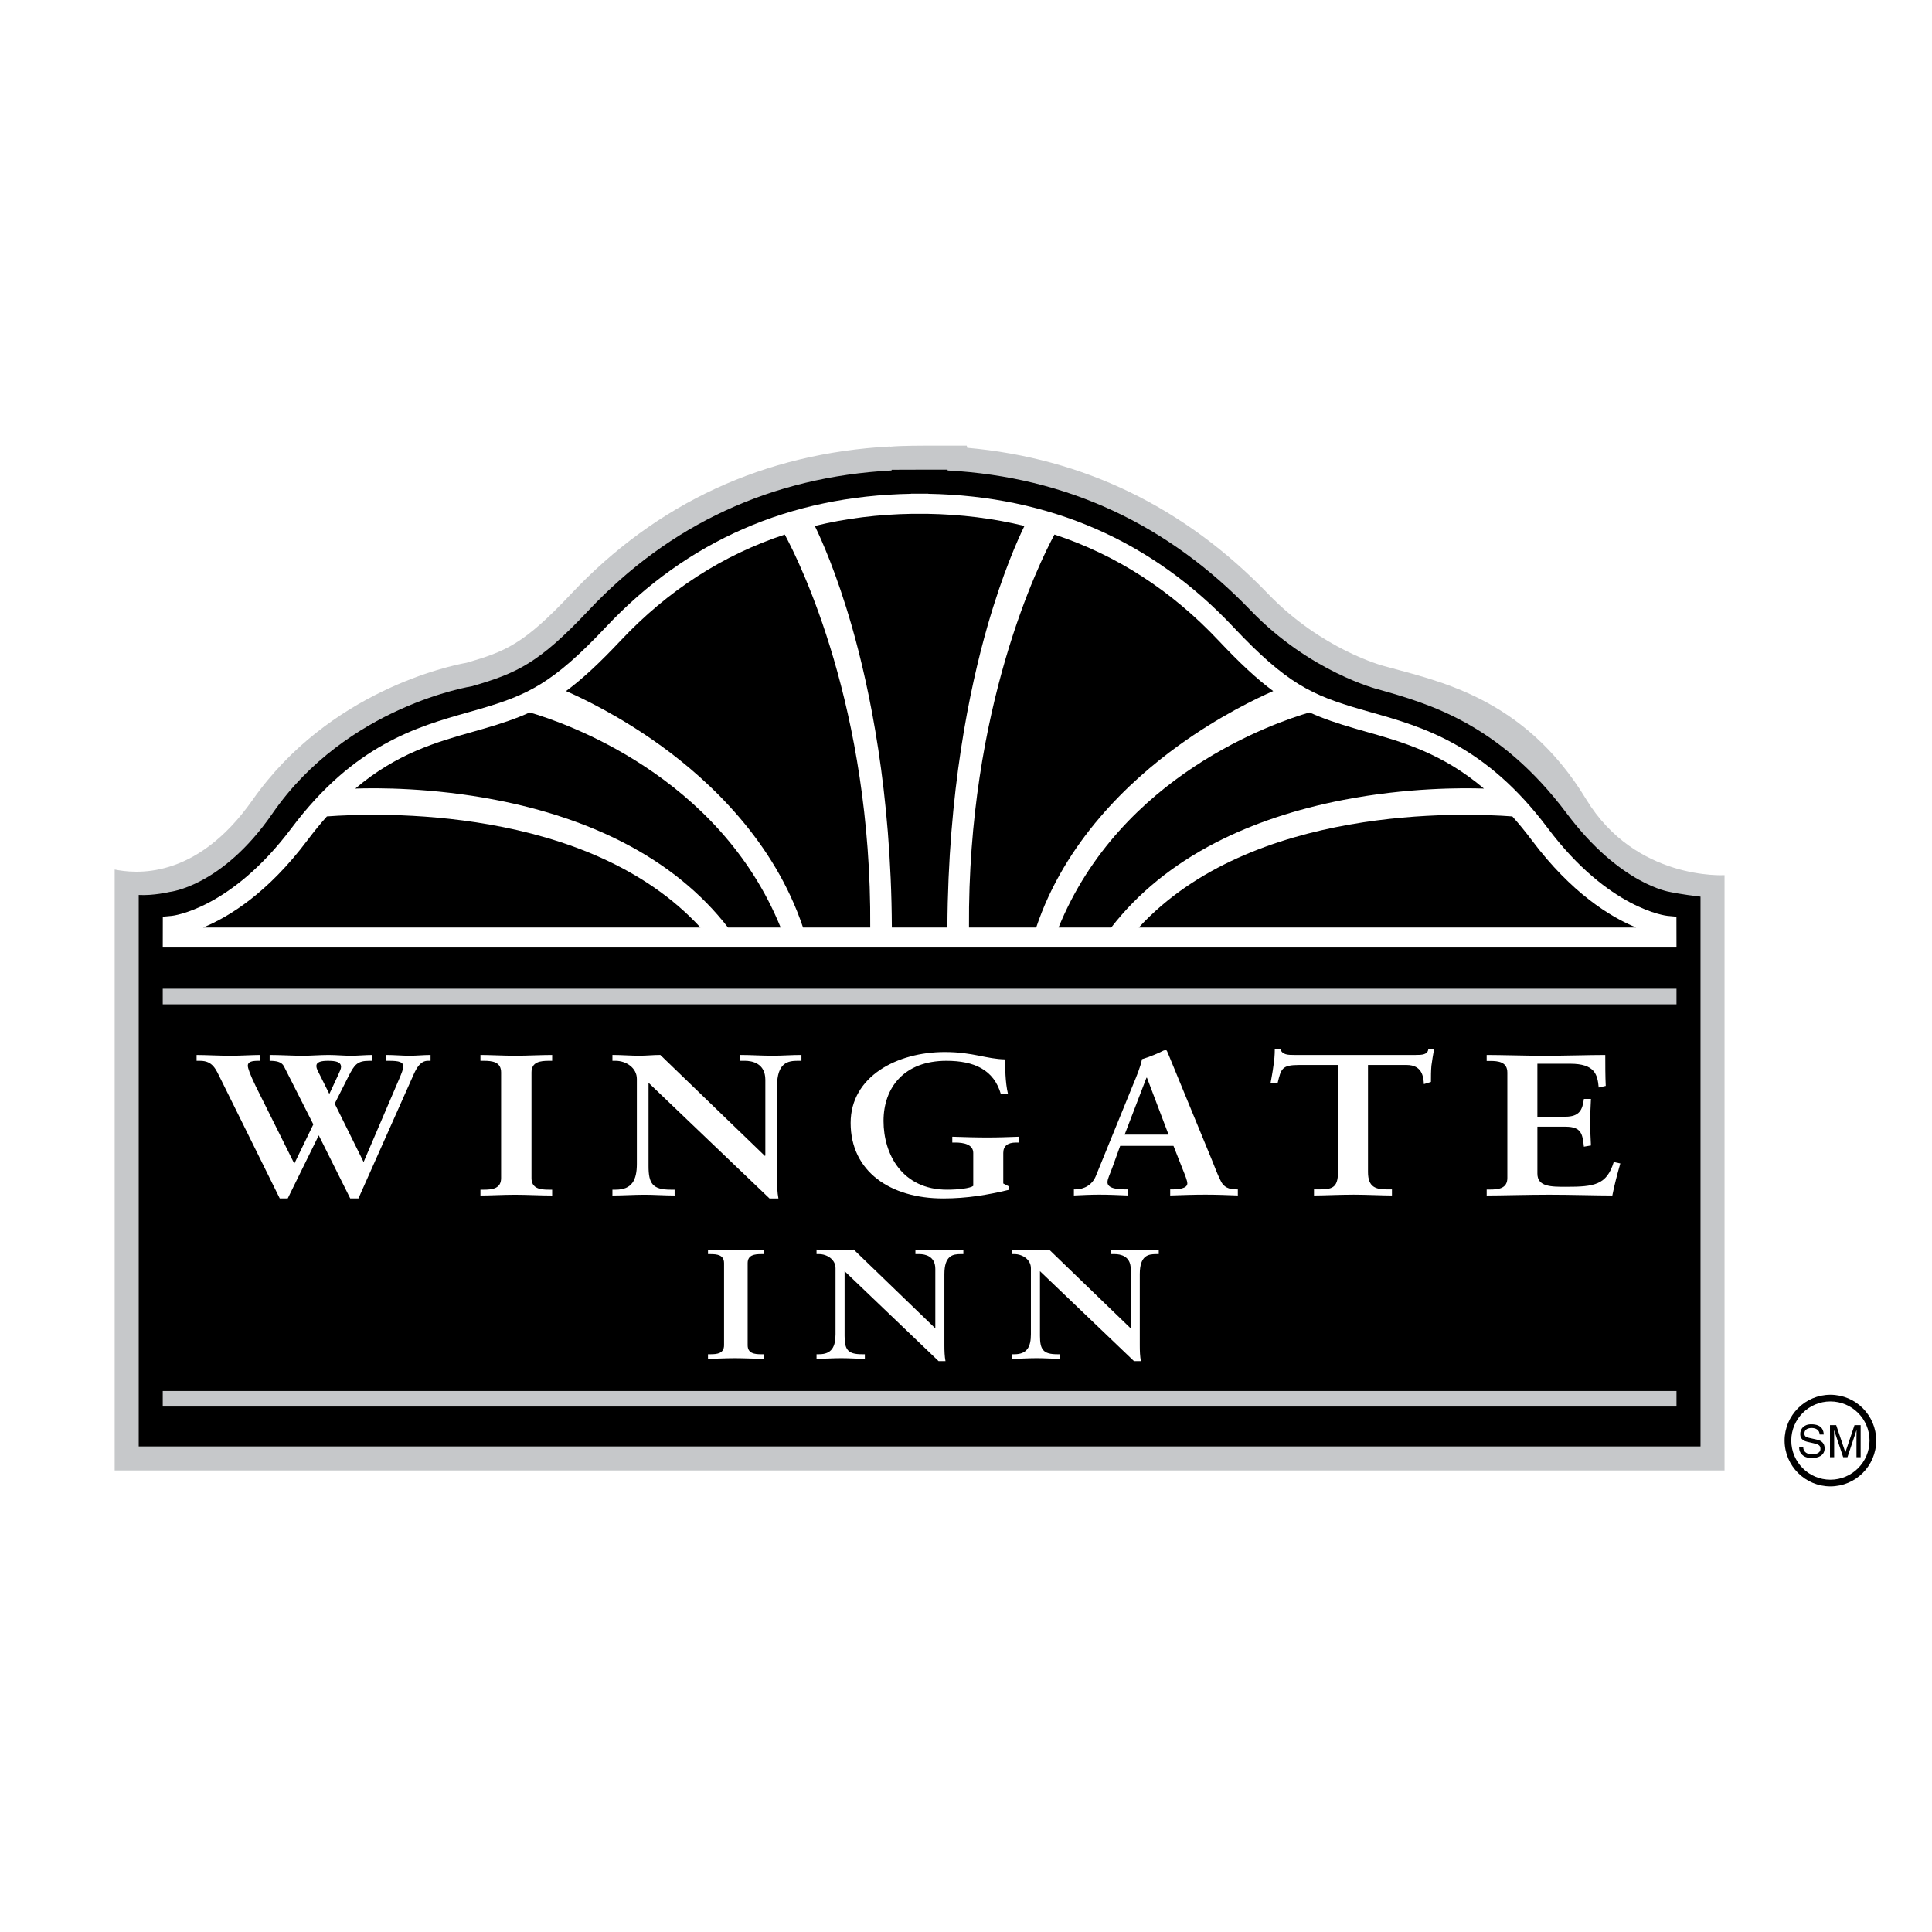 <?xml version="1.0" encoding="utf-8"?>
<!-- Generator: Adobe Illustrator 13.0.0, SVG Export Plug-In . SVG Version: 6.00 Build 14948)  -->
<!DOCTYPE svg PUBLIC "-//W3C//DTD SVG 1.0//EN" "http://www.w3.org/TR/2001/REC-SVG-20010904/DTD/svg10.dtd">
<svg version="1.0" id="Layer_1" xmlns="http://www.w3.org/2000/svg" xmlns:xlink="http://www.w3.org/1999/xlink" x="0px" y="0px"
	 width="192.756px" height="192.756px" viewBox="0 0 192.756 192.756" enable-background="new 0 0 192.756 192.756"
	 xml:space="preserve">
<g>
	<polygon fill-rule="evenodd" clip-rule="evenodd" fill="#FFFFFF" points="0,0 192.756,0 192.756,192.756 0,192.756 0,0 	"/>
	<path fill-rule="evenodd" clip-rule="evenodd" fill="#C6C8CA" d="M158.248,79.738c-6.241-10.285-14.976-11.82-20.173-13.29
		c-0.062-0.016-6.188-1.617-11.557-7.2c-8.311-8.641-18.402-13.535-30.018-14.57l-0.049-0.218h-1.919c-2.86,0-4.624,0-5.741,0.109
		l0.029-0.024c-12.581,0.677-23.299,5.63-31.856,14.722c-4.723,5.018-6.535,5.728-10.407,6.856
		c-1.627,0.284-13.722,2.807-21.36,13.692c-5.714,8.143-11.873,7.311-13.754,6.939v59.951h160.615V87.313
		C172.058,87.313,163.186,87.875,158.248,79.738L158.248,79.738z"/>
	<path fill-rule="evenodd" clip-rule="evenodd" d="M166.627,88.993c-0.049-0.006-4.985-0.735-10.297-7.817
		c-6.732-8.976-13.735-10.958-18.844-12.404c0,0-6.775-1.705-12.695-7.861c-8.221-8.548-18.295-13.329-30.24-13.972l-0.019-0.081
		c0,0-5.565,0-5.567,0.01l-0.016,0.071c-11.945,0.643-22.111,5.336-30.239,13.972c-4.948,5.257-7.118,6.247-11.614,7.553
		c0,0-12.492,1.933-19.925,12.713c-5.025,7.288-10.248,7.811-10.244,7.812c0,0-1.605,0.385-3.087,0.302v55.017h155.821v-54.85
		C167.805,89.249,166.574,88.988,166.627,88.993L166.627,88.993z"/>
	<path fill-rule="evenodd" clip-rule="evenodd" fill="#FFFFFF" d="M167.258,91.459l-0.906-0.084
		c-0.058-0.005-5.843-0.631-11.939-8.76c-6.246-8.329-12.532-10.108-17.584-11.538l-1.081-0.309
		c-4.859-1.411-7.369-2.549-12.702-8.215c-8.099-8.605-18.333-13.071-30.429-13.288l-0.002-0.01h-1.727l-0.002,0.01
		c-12.097,0.217-22.331,4.683-30.429,13.288c-5.333,5.667-7.843,6.805-12.702,8.215l-1.082,0.309
		c-5.051,1.43-11.338,3.209-17.584,11.538c-6.096,8.128-11.881,8.754-11.939,8.76l-0.906,0.084c-0.006,0-0.006,3.075-0.006,3.075
		h151.026C167.264,94.534,167.264,91.459,167.258,91.459L167.258,91.459z"/>
	<polygon fill-rule="evenodd" clip-rule="evenodd" fill="#C6C8CA" points="167.264,100.201 167.264,98.646 16.237,98.646 
		16.237,100.201 167.264,100.201 	"/>
	<polygon fill-rule="evenodd" clip-rule="evenodd" fill="#C6C8CA" points="167.264,140.332 167.264,138.779 16.237,138.779 
		16.237,140.332 167.264,140.332 	"/>
	<path fill-rule="evenodd" clip-rule="evenodd" fill="#FFFFFF" d="M34.942,119.564h0.82l5.531-12.416
		c0.281-0.617,0.68-1.312,1.383-1.312h0.281v-0.584c-0.703,0-1.383,0.078-2.086,0.078c-0.773,0-1.547-0.078-2.32-0.078v0.584h0.281
		c0.984,0,1.406,0.119,1.406,0.576c0,0.258-0.211,0.756-0.352,1.094l-3.609,8.43l-2.883-5.826l1.383-2.742
		c0.586-1.135,0.867-1.531,2.039-1.531h0.328v-0.584c-0.703,0-1.406,0.078-2.109,0.078c-0.75,0-1.5-0.078-2.25-0.078
		c-0.867,0-1.711,0.078-2.578,0.078c-1.102,0-2.203-0.078-3.305-0.078v0.584c0.609,0,1.195,0.078,1.43,0.557l2.929,5.785
		l-1.898,3.916l-3.843-7.713c-0.586-1.213-0.797-1.811-0.797-2.068c0-0.398,0.469-0.477,1.008-0.477h0.211v-0.584
		c-0.75,0-1.968,0.078-2.953,0.078c-1.125,0-2.484-0.078-3.375-0.078v0.584h0.352c1.266,0,1.57,0.855,2.039,1.789l5.906,11.939
		h0.796l3.094-6.293L34.942,119.564L34.942,119.564z"/>
	<path fill-rule="evenodd" clip-rule="evenodd" fill="#FFFFFF" d="M47.934,118.695h0.328c0.844,0,1.734-0.1,1.734-1.156v-10.547
		c0-1.057-0.891-1.156-1.734-1.156h-0.328v-0.584c0.914,0,2.321,0.078,3.472,0.078c1.175,0,2.582-0.078,3.683-0.078v0.584h-0.328
		c-0.844,0-1.734,0.1-1.734,1.156v10.547c0,1.057,0.891,1.156,1.734,1.156h0.328v0.582c-1.125,0-2.532-0.078-3.707-0.078
		c-1.151,0-2.534,0.078-3.448,0.078V118.695L47.934,118.695z"/>
	<path fill-rule="evenodd" clip-rule="evenodd" fill="#FFFFFF" d="M76.311,115.326l0.047-0.041v-7.555
		c0-1.656-1.336-1.895-2.04-1.895h-0.516v-0.584c1.102,0,2.18,0.078,3.278,0.078c0.958,0,1.919-0.078,2.88-0.078v0.584h-0.352
		c-0.984,0-2.085,0.16-2.085,2.572v9.15c0,0.697,0.023,1.408,0.141,2.016h-0.887l-12.072-11.545v8.312
		c0,1.734,0.398,2.354,2.204,2.354h0.398v0.582c-1.008,0-2.016-0.078-3.022-0.078c-1.05,0-2.128,0.078-3.183,0.078v-0.582h0.329
		c1.617,0,2.109-0.957,2.109-2.572v-8.473c0-1.117-1.078-1.814-2.132-1.814h-0.305v-0.584c0.891,0,1.805,0.078,2.694,0.078
		c0.699,0,1.378-0.078,2.082-0.078L76.311,115.326L76.311,115.326z"/>
	<path fill-rule="evenodd" clip-rule="evenodd" fill="#FFFFFF" d="M99.862,109.176c-0.702-2.465-2.692-3.34-5.44-3.34
		c-4.205,0-6.272,2.664-6.272,6.004c0,3.309,1.856,6.855,6.343,6.855c1.128,0,2.303-0.141,2.608-0.379v-3.287
		c0-0.838-0.917-1.037-1.785-1.037h-0.306v-0.582c1.174,0.039,2.349,0.076,3.519,0.076c1.053,0,2.084-0.037,3.139-0.076v0.582
		h-0.305c-0.82,0-1.266,0.338-1.266,1.037v3.047l0.539,0.279v0.359c-2.084,0.496-4.123,0.854-6.543,0.854
		c-5.262,0-9.225-2.688-9.225-7.531c0-4.65,4.644-7.076,9.389-7.076c1.457,0,2.467,0.18,3.381,0.357
		c0.913,0.18,1.709,0.357,2.646,0.377c0,0.756,0,2.268,0.281,3.439L99.862,109.176L99.862,109.176z"/>
	<path fill-rule="evenodd" clip-rule="evenodd" fill="#FFFFFF" d="M111.76,114.324h5.318l0.914,2.32
		c0.258,0.635,0.469,1.17,0.469,1.428c0,0.516-0.914,0.594-1.453,0.594h-0.257v0.607c1.194-0.041,2.366-0.082,3.514-0.082
		c1.125,0,2.18,0.041,3.234,0.082v-0.607h-0.141c-0.773,0-1.266-0.236-1.547-0.812c-0.305-0.594-0.586-1.328-0.867-2.041
		l-4.312-10.477c-0.07-0.158-0.141-0.338-0.211-0.496c-0.046-0.061-0.093-0.061-0.163-0.061s-0.117,0.02-0.188,0.041
		c-0.445,0.238-1.383,0.635-2.133,0.854c-0.141,0.754-0.562,1.748-0.866,2.482l-3.75,9.201c-0.351,0.834-1.124,1.309-2.038,1.309
		h-0.141v0.607c0.844-0.041,1.688-0.082,2.53-0.082c0.938,0,1.898,0.041,2.836,0.082v-0.607h-0.258
		c-0.773,0-1.758-0.098-1.758-0.713c0-0.357,0.281-0.873,0.516-1.547L111.76,114.324L111.76,114.324z"/>
	<path fill-rule="evenodd" clip-rule="evenodd" fill="#FFFFFF" d="M129.646,106.252c-1.758,0-1.828,0.357-2.18,1.811h-0.703
		c0.094-0.557,0.211-1.115,0.281-1.691c0.094-0.57,0.141-1.119,0.141-1.695h0.562c0.188,0.576,0.773,0.576,1.406,0.576h12.09
		c0.633,0,1.218-0.02,1.265-0.615l0.562,0.08c-0.094,0.535-0.188,1.064-0.258,1.615c-0.046,0.537-0.046,1.074-0.046,1.611
		l-0.704,0.219c-0.047-0.736-0.163-1.91-1.733-1.91h-3.844v10.684c0,1.551,0.82,1.73,1.945,1.73h0.445v0.607
		c-0.914,0-2.555-0.082-3.818-0.082c-1.405,0-3.045,0.082-3.959,0.082v-0.607h0.445c1.289,0,1.945-0.1,1.945-1.691v-10.723H129.646
		L129.646,106.252z"/>
	<path fill-rule="evenodd" clip-rule="evenodd" fill="#FFFFFF" d="M148.326,118.68h0.328c0.844,0,1.734-0.098,1.734-1.152v-10.523
		c0-1.057-0.891-1.156-1.734-1.156h-0.328v-0.596c1.43,0,3.865,0.08,5.832,0.08c1.969,0,4.406-0.08,6-0.08
		c0,0.855,0,2.191,0.047,3.088l-0.703,0.16c-0.117-1.316-0.398-2.373-2.859-2.373h-3.258v5.285h2.789
		c1.406,0,1.711-0.678,1.852-1.775h0.703c-0.047,0.799-0.07,1.576-0.07,2.344c0,0.77,0.023,1.525,0.07,2.301l-0.703,0.121
		c-0.141-1.215-0.211-1.992-1.828-1.992h-2.812v4.68c0,1.314,1.359,1.314,2.859,1.314c2.812,0,4.055-0.18,4.758-2.469l0.656,0.139
		c-0.305,1.074-0.586,2.131-0.797,3.199c-1.5,0-4.195-0.08-6.305-0.08c-2.107,0-4.895,0.08-6.23,0.08V118.68L148.326,118.68z"/>
	<path fill-rule="evenodd" clip-rule="evenodd" fill="#FFFFFF" d="M70.637,135.113h0.255c0.655,0,1.347-0.076,1.347-0.898v-8.191
		c0-0.822-0.692-0.9-1.347-0.9h-0.255v-0.451c0.71,0,1.803,0.061,2.697,0.061c0.913,0,2.006-0.061,2.862-0.061v0.451H75.94
		c-0.655,0-1.347,0.078-1.347,0.9v8.191c0,0.822,0.692,0.898,1.347,0.898h0.255v0.453c-0.874,0-1.967-0.061-2.88-0.061
		c-0.894,0-1.969,0.061-2.679,0.061V135.113L70.637,135.113z"/>
	<path fill-rule="evenodd" clip-rule="evenodd" fill="#FFFFFF" d="M93.28,132.496l0.036-0.031v-5.869
		c0-1.285-1.038-1.473-1.584-1.473h-0.401v-0.451c0.856,0,1.694,0.061,2.547,0.061c0.744,0,1.491-0.061,2.237-0.061v0.451h-0.273
		c-0.765,0-1.621,0.125-1.621,2v7.107c0,0.543,0.019,1.094,0.109,1.568h-0.688l-9.378-8.971v6.459c0,1.346,0.31,1.826,1.712,1.826
		h0.31v0.453c-0.783,0-1.566-0.061-2.347-0.061c-0.816,0-1.654,0.061-2.473,0.061v-0.453h0.255c1.256,0,1.639-0.742,1.639-1.998
		v-6.582c0-0.867-0.837-1.41-1.657-1.41h-0.237v-0.451c0.692,0,1.402,0.061,2.093,0.061c0.543,0,1.07-0.061,1.617-0.061
		L93.28,132.496L93.28,132.496z"/>
	<path fill-rule="evenodd" clip-rule="evenodd" fill="#FFFFFF" d="M112.774,132.496l0.036-0.031v-5.869
		c0-1.285-1.038-1.473-1.585-1.473h-0.4v-0.451c0.855,0,1.694,0.061,2.547,0.061c0.744,0,1.49-0.061,2.237-0.061v0.451h-0.273
		c-0.765,0-1.62,0.125-1.62,2v7.107c0,0.543,0.019,1.094,0.109,1.568h-0.688l-9.379-8.971v6.459c0,1.346,0.31,1.826,1.713,1.826
		h0.31v0.453c-0.783,0-1.566-0.061-2.348-0.061c-0.816,0-1.653,0.061-2.473,0.061v-0.453h0.255c1.256,0,1.638-0.742,1.638-1.998
		v-6.582c0-0.867-0.837-1.41-1.656-1.41h-0.236v-0.451c0.691,0,1.401,0.061,2.092,0.061c0.544,0,1.07-0.061,1.617-0.061
		L112.774,132.496L112.774,132.496z"/>
	<path fill-rule="evenodd" clip-rule="evenodd" d="M61.911,63.922c4.717-5.013,10.199-8.551,16.385-10.592
		c1.505,2.79,8.673,17.248,8.528,39.206h-6.706c-2.872-8.571-9.261-14.578-14.176-18.134c-4.073-2.946-7.818-4.733-9.469-5.455
		C58.101,67.747,59.803,66.162,61.911,63.922L61.911,63.922z"/>
	<path fill-rule="evenodd" clip-rule="evenodd" d="M47.216,73l1.094-0.313c1.732-0.502,3.189-0.994,4.54-1.607
		c3.454,1.004,18.85,6.253,25.037,21.457h-5.255c-2.644-3.415-6.138-6.258-10.407-8.461c-3.708-1.913-8.003-3.35-12.767-4.271
		c-6.37-1.232-11.9-1.201-14.01-1.128C39.594,75.159,43.582,74.028,47.216,73L47.216,73z"/>
	<path fill-rule="evenodd" clip-rule="evenodd" d="M30.687,83.813c0.645-0.86,1.288-1.641,1.928-2.358
		c4.913-0.368,25.993-1.152,37.267,11.081H20.273C22.822,91.486,26.706,89.121,30.687,83.813L30.687,83.813z"/>
	<path fill-rule="evenodd" clip-rule="evenodd" d="M127.028,68.947c-1.651,0.722-5.396,2.509-9.47,5.455
		c-4.915,3.556-11.304,9.563-14.176,18.134h-6.706c-0.145-21.958,7.023-36.416,8.528-39.206c6.186,2.041,11.667,5.579,16.385,10.592
		C123.697,66.162,125.399,67.747,127.028,68.947L127.028,68.947z"/>
	<path fill-rule="evenodd" clip-rule="evenodd" d="M148.053,78.676c-2.109-0.072-7.64-0.104-14.01,1.128
		c-4.764,0.921-9.06,2.358-12.767,4.271c-4.27,2.203-7.764,5.046-10.407,8.461h-5.256c6.187-15.203,21.583-20.453,25.037-21.457
		c1.35,0.613,2.808,1.104,4.54,1.607L136.284,73C139.92,74.028,143.907,75.159,148.053,78.676L148.053,78.676z"/>
	<path fill-rule="evenodd" clip-rule="evenodd" d="M163.228,92.536h-49.608c11.274-12.233,32.354-11.449,37.267-11.081
		c0.641,0.717,1.283,1.498,1.929,2.358C156.795,89.121,160.679,91.486,163.228,92.536L163.228,92.536z"/>
	<path fill-rule="evenodd" clip-rule="evenodd" d="M92.486,51.261h-1.472c-3.396,0.055-6.639,0.458-9.72,1.211
		c0.647,1.326,2.175,4.717,3.687,9.991c1.796,6.268,3.93,16.539,3.999,30.073h5.541c0.068-13.534,2.202-23.805,3.999-30.073
		c1.512-5.274,3.039-8.665,3.687-9.991C99.125,51.72,95.882,51.316,92.486,51.261L92.486,51.261z"/>
	<path fill-rule="evenodd" clip-rule="evenodd" d="M182.62,148.295c2.521,0,4.571-2.051,4.571-4.57s-2.051-4.57-4.571-4.57
		c-2.52,0-4.57,2.051-4.57,4.57S180.101,148.295,182.62,148.295L182.62,148.295z"/>
	<path fill-rule="evenodd" clip-rule="evenodd" fill="#FFFFFF" d="M178.716,143.725c0-2.152,1.752-3.904,3.904-3.904
		c2.153,0,3.905,1.752,3.905,3.904s-1.752,3.904-3.905,3.904C180.468,147.629,178.716,145.877,178.716,143.725L178.716,143.725z"/>
	<path fill-rule="evenodd" clip-rule="evenodd" d="M181.549,143.121c-0.022-0.494-0.433-0.65-0.793-0.65
		c-0.272,0-0.731,0.076-0.731,0.562c0,0.271,0.191,0.359,0.379,0.404l0.915,0.209c0.414,0.098,0.725,0.348,0.725,0.855
		c0,0.756-0.702,0.965-1.251,0.965c-0.593,0-0.825-0.178-0.968-0.307c-0.271-0.244-0.325-0.512-0.325-0.811h0.405
		c0,0.58,0.473,0.748,0.884,0.748c0.312,0,0.839-0.08,0.839-0.537c0-0.336-0.156-0.441-0.685-0.566l-0.655-0.15
		c-0.209-0.051-0.679-0.197-0.679-0.754c0-0.498,0.323-0.988,1.098-0.988c1.119,0,1.23,0.668,1.248,1.02H181.549L181.549,143.121z"
		/>
	<path fill-rule="evenodd" clip-rule="evenodd" d="M185.222,145.385v-1.891c0-0.094,0.009-0.5,0.009-0.799h-0.009l-0.9,2.689h-0.427
		l-0.9-2.686h-0.009c0,0.295,0.009,0.701,0.009,0.795v1.891h-0.416v-3.199h0.617l0.913,2.705h0.009l0.908-2.705h0.612v3.199H185.222
		L185.222,145.385z"/>
	<path fill-rule="evenodd" clip-rule="evenodd" d="M32.88,109.096h-0.047l-0.891-1.789c-0.187-0.377-0.375-0.656-0.375-0.955
		c0-0.416,0.516-0.516,1.148-0.516c0.773,0,1.312,0.1,1.312,0.615c0,0.199-0.141,0.457-0.305,0.836L32.88,109.096L32.88,109.096z"/>
	<polygon fill-rule="evenodd" clip-rule="evenodd" points="116.587,113.201 112.205,113.201 114.384,107.521 114.431,107.521 
		116.587,113.201 	"/>
</g>
</svg>
